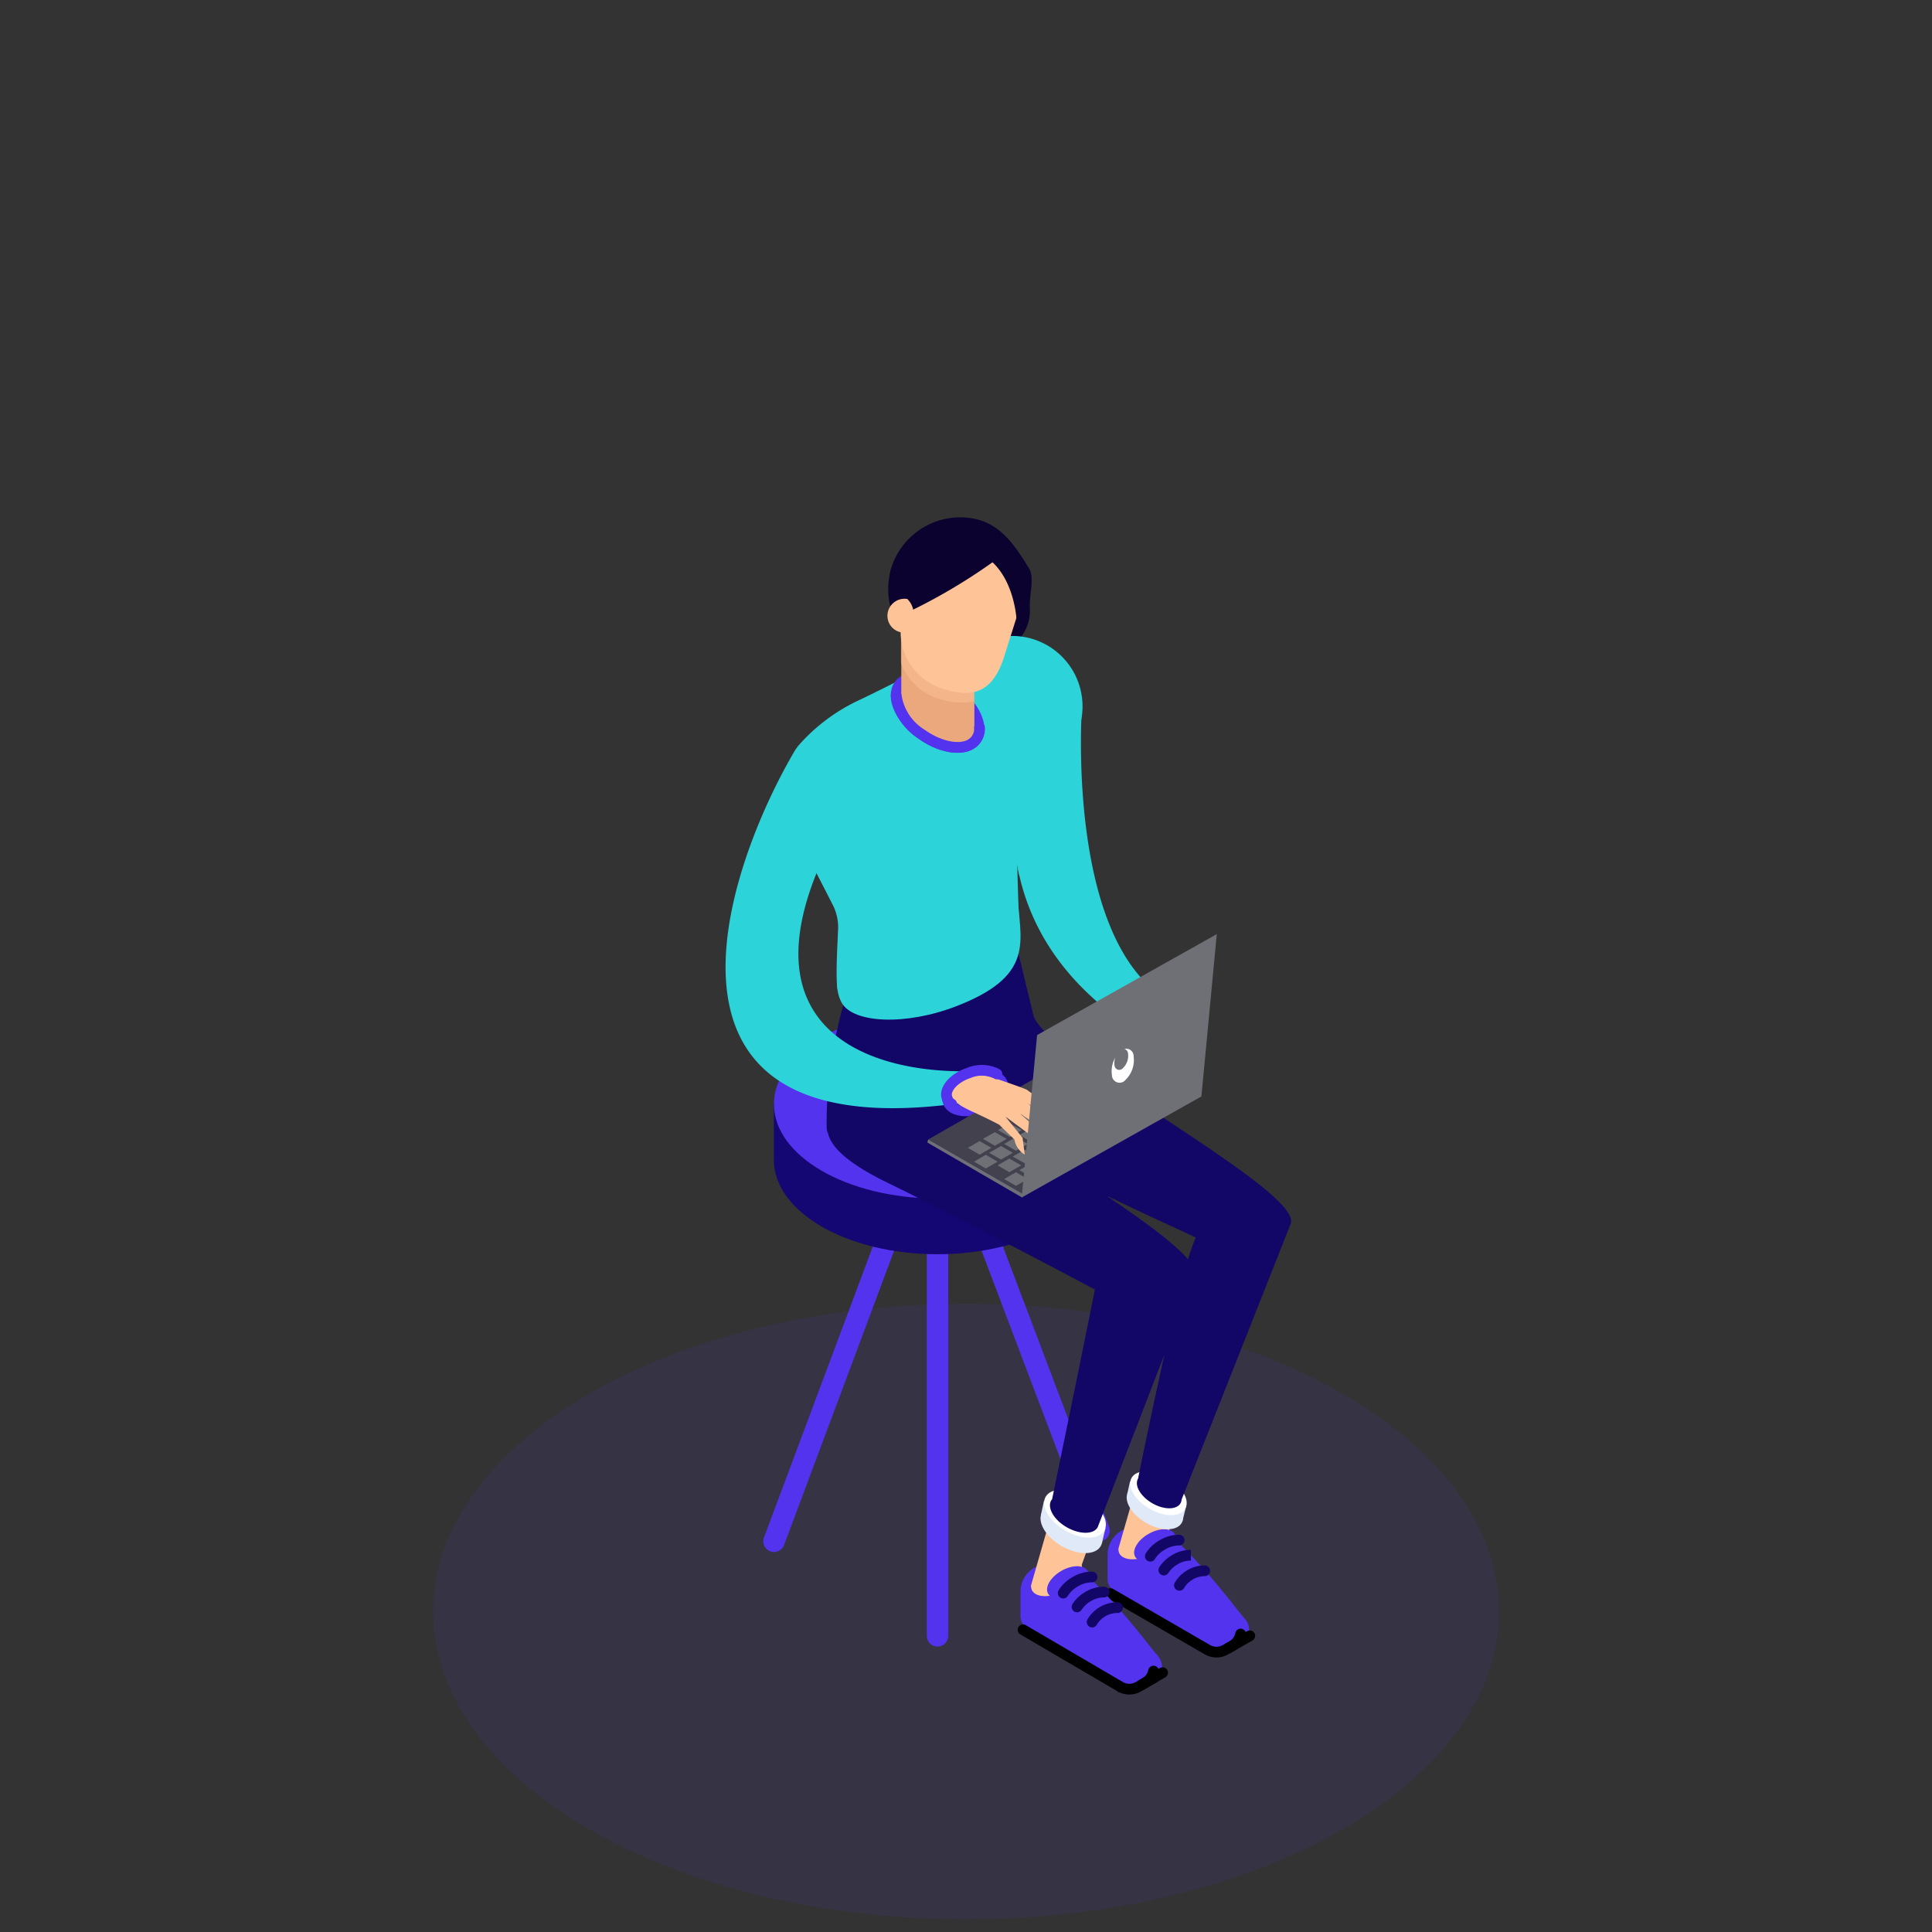 <svg xmlns="http://www.w3.org/2000/svg" viewBox="0 0 180 180"><rect x="0" y="0" width="180" height="180" fill="#333333" stroke="none"/><g fill="none"><path fill="#5333ED" d="M139.654 150.144c0 15.846-22.23 28.673-49.644 28.673-27.414 0-49.654-12.827-49.654-28.673 0-15.846 22.22-28.673 49.644-28.673 27.423 0 49.644 12.827 49.644 28.673" opacity=".1"/><g transform="translate(66.923 48)"><path fill="#0C022F" d="M15.962 5.558a6.73 6.73 0 0 0 5.192 7.904c3.606.769 8.058-1.077 7.875-4.808-.067-1.289.471-2.817-.096-3.73-1.24-2-2.548-4.049-5-4.578a6.731 6.731 0 0 0-7.962 5.096V5.5l-.01.058z"/><path stroke="#5333ED" stroke-linecap="round" stroke-width="2" d="m5.192 95.596 15.231-40.731v49.539m15.048-9.798L20.423 54.865"/><path fill="#150773" d="M35.654 60.058c0 4.855-6.817 8.798-15.24 8.798-8.424 0-15.24-3.933-15.24-8.798v-5.193c1.191-4.173 7.691-3.615 15.24-3.615 7.548 0 13.98-.51 15.24 3.615v5.193z"/><ellipse cx="20.423" cy="54.865" fill="#5333ED" rx="15.24" ry="8.798"/><path fill="#5333ED" d="M36.27 99.202v-2.356c0-1.018.603-1.94 1.538-2.346l.711-.308a3.138 3.138 0 0 1 3.385.577 60.152 60.152 0 0 1 5.202 5.635c.846 1.02 1.423 1.827 1.923 2.375a1.674 1.674 0 0 1-.423 2.577l-.606.336a1.673 1.673 0 0 1-1.663 0l-9.452-5.49a1.204 1.204 0 0 1-.616-1z"/><path stroke="#000" stroke-linecap="round" d="M48.663 104.24a1.67 1.67 0 0 1-.817 1.125l-.606.337a1.673 1.673 0 0 1-1.663 0l-9.039-5.23"/><path fill="#FFC398" d="m39.423 88.808 4.5.22L42 94.366c.192.722-.462 1.74-1.596 2.395-1.135.653-2.596.72-3.02 0a.967.967 0 0 1-.105-.481l2.144-7.471z"/><ellipse cx="40.682" cy="95.984" fill="#5333ED" rx="2.125" ry="1.231" transform="rotate(-30 40.682 95.984)"/><path stroke="#120667" stroke-linecap="round" d="M42.933 95.49c-.55.002-1.09.155-1.558.443-.46.25-.847.614-1.125 1.057m3.779-.096a2.886 2.886 0 0 0-1.5.423c-.41.237-.76.566-1.02.962m3.808.067a2.699 2.699 0 0 0-1.394.394 2.75 2.75 0 0 0-.961.962"/><path stroke="#000" stroke-linecap="round" d="m49.519 104.404-1.961 1.125"/><path fill="#5333ED" d="M28.154 102.635v-2.347c0-1.018.604-1.94 1.538-2.346l.712-.307a3.133 3.133 0 0 1 3.384.577 60.016 60.016 0 0 1 5.202 5.634c.847 1.02 1.423 1.827 1.923 2.375a1.675 1.675 0 0 1-.422 2.577l-.606.337a1.675 1.675 0 0 1-1.664 0l-9.452-5.49a1.204 1.204 0 0 1-.615-1.01z"/><path stroke="#000" stroke-linecap="round" d="M40.548 107.692a1.67 1.67 0 0 1-.817 1.125l-.606.337a1.673 1.673 0 0 1-1.663 0l-9.068-5.308"/><path fill="#FFC398" d="m31.279 92.24 4.5.222-1.923 5.336c.192.721-.462 1.74-1.596 2.394-1.135.654-2.597.721-3.02 0a.963.963 0 0 1-.105-.48l2.144-7.472z"/><ellipse cx="32.568" cy="99.426" fill="#5333ED" rx="2.125" ry="1.231" transform="rotate(-30 32.568 99.426)"/><path stroke="#120667" stroke-linecap="round" d="M34.817 98.923a3 3 0 0 0-1.557.442c-.46.25-.847.615-1.125 1.058m3.807-.096a2.88 2.88 0 0 0-1.5.423c-.41.237-.759.566-1.019.962m3.769.067c-.494-.003-.98.13-1.404.384a2.758 2.758 0 0 0-.961.962"/><path stroke="#000" stroke-linecap="round" d="m41.394 107.837-1.952 1.125"/><path fill="#DFE9F8" d="m35.74 95.76.337-1.404-.548-.25-.385 1.807zm-5.682-2.625.279-1.289.74.039-.577 1.98z"/><ellipse cx="32.898" cy="94.471" fill="#DFE9F8" rx="1.817" ry="3.154" transform="rotate(-60 32.898 94.471)"/><ellipse cx="33.23" cy="93.026" fill="#FFF" rx="1.817" ry="3.154" transform="rotate(-60 33.23 93.026)"/><path fill="#DFE9F8" d="m43.269 93.615.318-1.288-.5-.221-.356 1.644zm-5.173-2.403.26-1.174.673.029-.529 1.818z"/><ellipse cx="40.68" cy="92.438" fill="#DFE9F8" rx="1.663" ry="2.885" transform="rotate(-60 40.68 92.438)"/><ellipse cx="41.005" cy="91.125" fill="#FFF" rx="1.663" ry="2.885" transform="rotate(-60 41.005 91.125)"/><path fill="#120667" d="m29.337 46.5-2.625-10.808-13.933 6.548a39.817 39.817 0 0 0-2.279 8.895c-.294 1.97-.43 3.96-.404 5.952.003.18.049.359.135.519.279 1.26 1.827 2.75 5.279 4.461 7.644 3.712 19.557 10.068 19.557 10.068s.789-3.577-3.97 19.557l-.078.087c-.404.692.25 1.827 1.443 2.51 1.192.682 2.5.692 2.884 0l6.212-16.068a724.129 724.129 0 0 0-2.452 11.539c-.366.634.23 1.653 1.317 2.288 1.087.635 2.279.635 2.644 0a.798.798 0 0 0 .096-.336l10.164-25.693c1.221-3.115-23.308-15.692-23.99-19.519zm6.97 16.962c4.472 2.153 8.087 3.76 8.174 3.846-.28.658-.52 1.332-.721 2.019-1.289-1.51-4.145-3.587-7.443-5.817l-.01-.048z"/><path fill="#2CD4D9" d="M33.875 17.952s-1.76 24.99 10.356 28.202a2.651 2.651 0 0 1-.568 2.183 2.45 2.45 0 0 1-2.288.961S25.519 42.692 27.731 25.5l6.144-7.548z"/><path fill="#2CD4D9" d="M27.317 11.25c-.981.119-1.948.338-2.884.654-3.366 1.24-8.298 3.904-11.337 5.336a17.168 17.168 0 0 0-5.663 4.26l-.154.212-.096.134C.76 32.692-8.548 58.952 22.308 54.808l2.605-1.423a1.238 1.238 0 0 0-1.163-1.587c-9.038.27-20.692-3.365-14.596-18.461l1.596 3.144c.335.737.47 1.55.394 2.356 0 .711-.404 6.355.26 5.615l.865-2.942 15.76-3.433s-.26-6.346-.144-6.865C28.404 28.115 33.558 20 33.558 20a6.56 6.56 0 0 0-6.241-8.75z"/><path fill="#2CD4D9" d="M9.106 33.25s2.134-4.75 3.077-6.894l.327.961s-.645 5.375-2.53 7.596l-.874-1.663zm2.384 12.163c1.048 1.924 5.981 2.174 10.75.308 6.914-2.692 6.02-5.721 5.693-9.5-.26-2.952-6.654-2.673-11.096-.106-4.443 2.568-6.77 6.645-5.347 9.298z"/><ellipse cx="20.43" cy="18.366" stroke="#5333ED" stroke-linecap="round" rx="2.538" ry="4.385" transform="rotate(-54.63 20.43 18.366)"/><path fill="#EBA87C" d="M17.048 18.038v-7.326h6.808v9.99c-.048 2.173-5.808.23-6.808-2.664z"/><path stroke="#5333ED" stroke-linecap="round" d="M16.577 16.827a5.107 5.107 0 0 0 2.394 3.596c1.98 1.404 4.23 1.615 5.039.471.24-.32.357-.716.327-1.115"/><path fill="#FFC398" d="M17.02 13.788a5.487 5.487 0 0 0 3.595 3.327c1.034.35 2.14.429 3.212.231V11.75l-6.808-.962v3z" opacity=".5"/><path fill="#FFC398" d="M15.77 9.173a1.595 1.595 0 0 1 1.788-1.375h.077l.577-1.74a5.116 5.116 0 0 1 9.673 3.154l-1.28 4.048c-1.182 3.663-3.345 3.663-5.768 2.884a5.547 5.547 0 0 1-3.847-5.24 1.566 1.566 0 0 1-1.22-1.73z"/><ellipse cx="23.945" cy="53.808" stroke="#5333ED" stroke-linecap="round" rx="2.673" ry="1.538" transform="rotate(-18.62 23.945 53.808)"/><path fill="#43414E" d="m19.558 58.163 8.865 5.097 5.789-13.5z"/><path fill="#6E7075" d="m28.298 63.567-8.827-5.125.087-.279 8.865 5.097zm-.567-2.355-1.096.634 1.096.635 1.096-.635zm1.423-.837-1.106.644 1.106.635 1.096-.635zm-2.039-.433-1.096.635 1.096.635 1.106-.635zm1.423-.827-1.105.635 1.105.625 1.097-.625zm-3.615.472-1.096.644 1.096.634 1.096-.634zm1.414-.818-1.106.635 1.106.625 1.096-.625zm1.394-.827-1.096.635 1.096.635 1.096-.635zm1.423-.836-1.106.644 1.106.635 1.096-.635zm-4.808 1.202-1.096.634 1.096.635 1.096-.635zm1.423-.827-1.115.625 1.115.644 1.096-.644zm1.385-.827-1.096.634 1.096.635 1.106-.635zm1.423-.837-1.096.645 1.096.634 1.096-.634z"/><path fill="#FFC398" d="M31.952 55.923s-2.98-2.24-3.183-2.375c-.202-.135-1.74-.654-3.106-1.135a3.665 3.665 0 0 0-3.846.837.828.828 0 0 0 0 1.125c.962.962 1.577.962 4.346 2.404l1.424 1.384c.105.587.454 1.1.961 1.414l-.202-1.567-1.596-1.981 2.375 1.76a2.75 2.75 0 0 0 2.183 1.442l-1.356-1.827-1.827-1.644 2.038 1.365a2.511 2.511 0 0 0 1.693 1.779l-1.048-2.366-1.962-1.73 2.654 1.827c.334.58.946.944 1.615.961l-1.163-1.673z"/><path fill="#6E7075" d="m28.269 63.567 1.433-15.134 16.74-9.404-1.432 15.125z"/><path fill="#FFF" d="M36.913 51.24a.443.443 0 0 0 .789.27c.364-.351.54-.855.471-1.356a.47.47 0 0 0-.336-.423.681.681 0 0 1 .855.673 2.566 2.566 0 0 1-.75 2.202.711.711 0 0 1-1.269-.433 2.574 2.574 0 0 1 .317-1.654c-.085.23-.112.478-.077.721z"/><path stroke="#5333ED" stroke-linecap="round" d="M25.962 52.058a3.104 3.104 0 0 0-2.625-.096c-1.395.47-2.308 1.51-2.03 2.317a.966.966 0 0 0 .443.586"/><path fill="#0C022F" d="M18.154 8.798a1.929 1.929 0 0 0-.577-1.02l.538-5.105L25 1.28l4.087 5.086-1.28 3.664s-.076-3.587-2.259-5.644a52.973 52.973 0 0 1-7.394 4.413z"/><path fill="#2CD4D9" d="M28.067 33.654a58.859 58.859 0 0 1 3.106-8.414l-.327-.961s-2.644 4.577-3.01 6.73a8.5 8.5 0 0 0 .231 2.645z"/></g></g></svg>